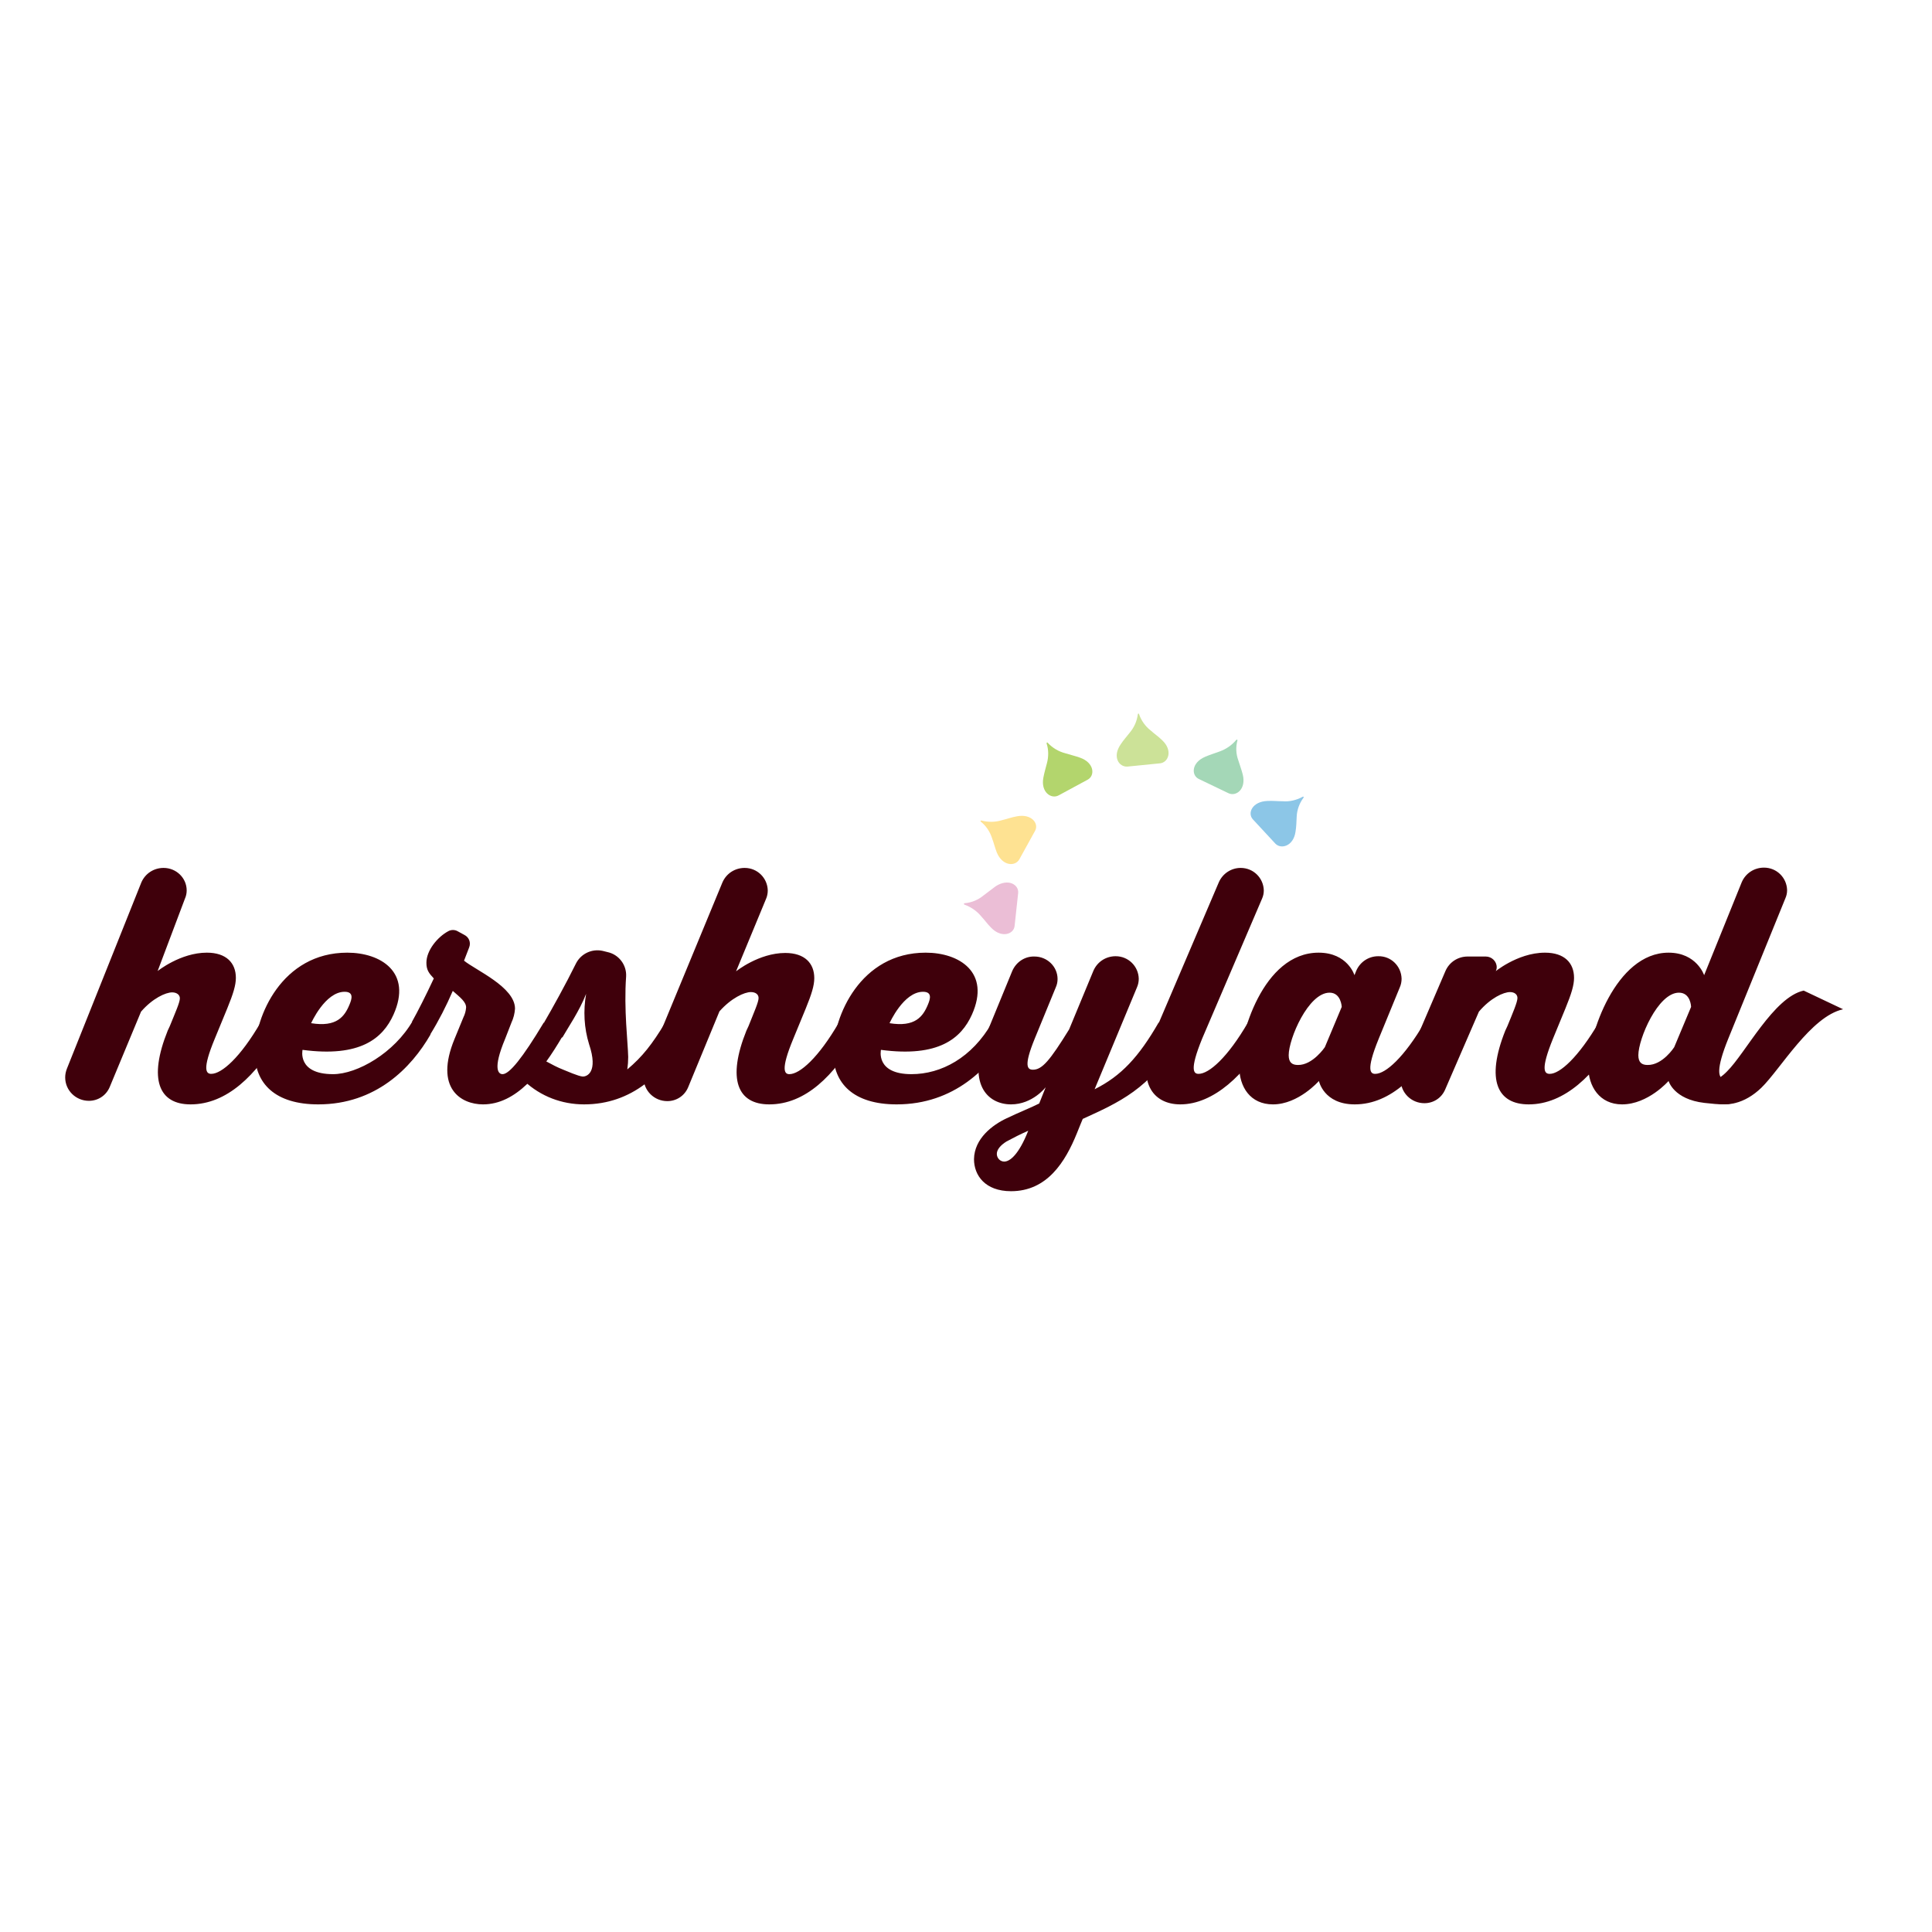 <?xml version="1.0" encoding="UTF-8"?> <svg xmlns="http://www.w3.org/2000/svg" xmlns:xlink="http://www.w3.org/1999/xlink" version="1.1" id="layer" x="0px" y="0px" viewBox="0 0 652 652" style="enable-background:new 0 0 652 652;" xml:space="preserve"> <style type="text/css"> .st0{fill:#3F000B;} .st1{fill:#8CC6E7;} .st2{fill:#EBBED6;} .st3{fill:#FEE292;} .st4{fill:#A4D7B7;} .st5{fill:#B3D56D;} .st6{fill:#CCE298;} </style> <path class="st0" d="M94.2,349.6c-7.7,13.2-17.6,23.1-29.9,23.1c-10.7,0-14.3-8.5-7.7-24.9l0.7-1.5c1.9-4.7,3.4-8,3.4-9.4 c0-1.2-1.1-2-2.6-2c-2.2,0-6.6,2-10.5,6.5L37,366.9c-1.2,2.8-3.9,4.6-7,4.6l0,0c-4.4,0-8-3.5-8-7.9c0-1,0.2-2,0.6-3l25.1-62.8 c1.3-3,4.2-4.9,7.5-4.9l0,0c4.3,0,7.8,3.4,7.8,7.6c0,1-0.2,1.9-0.6,2.8l-9.2,24.4c0,0,7.7-6.2,16.6-6.2c6.6,0,9.8,3.5,9.8,8.5 c0,2.5-0.9,5.4-2.9,10.3l-4.2,10.2c-4.4,10.6-2.9,11.9-1.2,11.9c3.5,0,9.8-5.5,16.7-17.4C90.1,345.3,93.3,347.7,94.2,349.6z M139.1,344.7c1.9-3.4,4.5-8.5,7.3-14.5c-1.7-1.8-2.5-2.9-2.5-5.3c0-4.2,3.8-8.7,7.3-10.6c1-0.6,2.3-0.6,3.3,0l2.2,1.2 c1.6,0.8,2.3,2.6,1.6,4.3l-1.7,4.4c3.9,3.2,17.2,8.9,17.2,16.2c-0.1,1.6-0.5,3.2-1.2,4.7l-2.1,5.4c-4.4,10.5-2.2,12-0.9,12 c2.3,0,6.7-5.4,13.9-17.4c2.7,0.5,5,2.2,6.4,4.5c-7.3,12.5-15.8,23.1-26.9,23.1c-7.4,0-16.5-5.4-9.6-22.1l3-7.3 c0.5-1,0.8-2.1,0.9-3.3c0-1.9-2-3.4-4.5-5.6c-2.2,5.1-4.7,10-7.6,14.7C143,348.9,139.9,346.6,139.1,344.7z M289.2,349.7 c-7.7,13.2-17.3,23-29.6,23c-10.7,0-14.3-8.5-7.7-24.9l0.7-1.5c1.9-4.8,3.4-8.1,3.4-9.5c0-1.2-1-2-2.6-2c-2.2,0-6.6,2-10.6,6.5 l-10.6,25.7c-1.2,2.8-3.9,4.6-7,4.6l0,0c-4.4,0-8-3.5-8-7.9c0-1,0.2-2,0.6-3l26-62.9c1.3-3,4.2-4.9,7.5-4.9l0,0 c4.3,0,7.7,3.4,7.8,7.6c0,1-0.2,2-0.6,2.9l-10.1,24.4c0,0,7.7-6.2,16.6-6.2c6.6,0,9.8,3.5,9.8,8.5c0,2.5-0.9,5.4-2.9,10.3l-4.2,10.2 c-4.4,10.6-2.9,11.9-1.3,11.9c3.5,0,9.8-5.5,16.7-17.4C285.4,345.3,288.3,347.8,289.2,349.7z M398,350.7 c-9.9,16.9-20.6,21.4-32.6,26.9c0,0-1.5,3.6-2,4.9c-3.9,9.6-10,19.5-22.2,19.5c-8.8,0-12.5-5.4-12.5-10.8c0.1-7,6.3-11.6,11-13.8 c3.5-1.7,8.9-3.9,11-5l2.2-5.5c0,0-4.4,5.8-11.7,5.8c-8,0-15.2-7-8.1-24.3l8.5-20.7c1.3-3,4.2-5,7.5-4.9l0,0c4.3,0,7.8,3.4,7.8,7.6 c0,1-0.2,1.9-0.6,2.8l-7.1,17.3c-3.8,9.3-2.5,10.5-0.6,10.5c3.1,0,5.7-3.1,12.2-13.6l8.2-19.8c1.3-3,4.2-4.9,7.5-4.9l0,0 c4.3,0,7.7,3.4,7.8,7.6c0,1-0.2,2-0.6,2.9l-14.3,34.4c9-4.5,14.9-10.9,21.6-22.5C393.4,345.3,397.2,348.8,398,350.7z M338.9,392 c1.9,0,4.9-2.3,8.1-10.4c-2.5,1.1-4.9,2.3-7.3,3.6c-2.1,1.3-3.3,2.8-3.3,4.2C336.4,390.8,337.5,392,338.9,392 C338.9,392,338.9,392,338.9,392L338.9,392z M486.7,349.6c-7.5,12.8-17.2,23.1-29.5,23.1c-10.5,0-12.1-7.9-12.1-7.9 s-6.9,7.9-15.5,7.9c-7.6,0-11.4-5.8-11.4-12.9c0-10.1,7.9-38.3,26.8-38.3c9.8,0,12.1,7.6,12.1,7.6l0.6-1.5c1.3-3,4.2-4.9,7.4-4.9 l0,0c4.3-0.1,7.8,3.3,7.9,7.6c0,0,0,0,0,0c0,1-0.2,2-0.6,2.9l-7.1,17.3c-4.5,11-2.7,11.9-1.2,11.9c3.5,0,9.7-5.5,16.7-17.4 C482.9,345.3,485.8,347.7,486.7,349.6z M447.1,353.4l5.7-13.6c0,0-0.2-4.8-4.1-4.8c-7.2,0-13.8,15.6-13.8,21.1 c0,2.5,1.2,3.3,3.1,3.3C443,359.5,447.1,353.4,447.1,353.4L447.1,353.4z M594.6,356.9c1,0.7,1.3,1.9,0.8,3 c-6.4,13.4-9.7,13.5-20.2,12.3c-10.4-1.2-12.1-7.4-12.1-7.4s-6.9,7.9-15.7,7.9c-7.6,0-11.4-6.1-11.4-12.8c0-10.5,9.2-38.4,27.1-38.4 c9.5,0,12,7.6,12,7.6l12.7-31.4c1.3-3,4.2-4.9,7.5-4.9l0,0c4.3,0,7.7,3.4,7.8,7.6c0,1-0.2,1.9-0.6,2.8l-19.2,47.2 c-4.4,10.8-3.3,13.3-1.7,13.7s2.5,1,8.9-9.1c1-1.7,2.1,0,3.8,1.2C594.3,356.5,594.4,356.7,594.6,356.9z M565,353.4l5.7-13.6 c0,0-0.1-4.8-4.1-4.8c-7.1,0-13.7,15.6-13.7,21.1c0,2.5,1.2,3.3,3.1,3.3C561.1,359.5,565,353.4,565,353.4z"></path> <path class="st0" d="M145.3,349.1c-6.5,11.3-18.5,23.6-37.9,23.6c-14.5,0-21.4-7-21.4-17.5c0-12.1,9.1-33.7,31.2-33.7 c11.3,0,22,6.6,15.6,20.9c-3.6,8-11.2,14.5-30.7,11.9c0,0-1.9,8.2,10.3,8.2c8.2,0,20.7-7.2,26.9-18 C141.5,344.6,144.4,347.2,145.3,349.1z M105,345.3c8.6,1.4,11.3-2.2,13-6.4c0.7-1.7,1.5-4.2-1.7-4.2 C109.7,334.7,105,345.3,105,345.3L105,345.3z M183.6,345.1c2.8-4.8,7.3-12.9,10.8-20c1.7-3.3,5.4-5,9-4.2l1.6,0.4 c3.8,0.8,6.5,4.3,6.3,8.2c-0.8,11.2,0.6,22.2,0.7,27.2c0,1.4-0.1,2.8-0.3,4.2c5.1-4.3,8.4-8.5,12.8-15.8c2.2,0.2,5.6,2.9,6.5,4.8 c-7,12.4-17.7,22.8-33.9,22.8c-7.5,0-14.6-2.7-20.1-7.8l5.4-7.5c0.5-0.3,3.6,2,7.7,3.6c1,0.4,5.1,2.2,6.5,2.3 c1.4,0.1,5.4-1.4,2.2-10.9c-1.7-5.5-2-11.3-1-17c-2.2,5.7-6.3,11.7-8,14.7C187.5,350,184.5,347,183.6,345.1z M340.5,349.1 c-6.5,11.3-18.5,23.6-37.9,23.6c-14.5,0-21.4-7-21.4-17.5c0-12.1,9.1-33.7,31.2-33.7c11.3,0,22,6.6,15.6,20.9 c-3.6,8-11.2,14.5-30.7,11.9c0,0-1.9,8.2,10.3,8.2c10,0,20.4-5.5,27.2-17.4C337.2,345.5,339.3,347,340.5,349.1z M300.2,345.3 c8.6,1.4,11.3-2.2,13-6.4c0.7-1.7,1.5-4.2-1.7-4.2C304.9,334.7,300.2,345.3,300.2,345.3L300.2,345.3z M427.5,349.9 c-7.2,12.5-17.8,22.8-29.2,22.8c-9,0-15.6-7.3-8.6-24.3l21.6-50.6c1.3-3,4.2-4.9,7.4-4.9l0,0c4.3,0,7.7,3.4,7.8,7.6 c0,1-0.2,1.9-0.6,2.8l-20.2,47.2c-4.4,10.8-2.8,11.9-1.2,11.9c3.5,0,9.8-5.5,16.7-17.4C423.4,345.3,426.7,348,427.5,349.9z M545.9,349.6c-7.7,13-17.8,23.1-30,23.1c-10.5,0-14.6-8.1-7.9-24.9l0.7-1.5c1.8-4.4,3.4-8.1,3.4-9.5c0-1.2-1-2-2.5-2 c-2.2,0-6.6,2-10.5,6.6l-11.4,26.3c-1.2,2.8-3.9,4.6-7,4.6l0,0c-4.4,0-8-3.5-8-7.9c0-1,0.2-2,0.6-2.9l14.5-33.8 c1.3-3,4.2-4.9,7.5-4.9h6.1c2,0,3.7,1.6,3.7,3.6c0,0.5-0.1,0.9-0.3,1.3l0,0c-1,0.9,7-6.2,16.6-6.2c6.6,0,9.8,3.5,9.8,8.5 c0,2.5-0.9,5.4-2.9,10.3l-4.2,10.2c-4.3,10.6-2.9,11.9-1.1,11.9c3.4,0,9.6-5.5,16.6-17.4C542.1,345.6,544.5,347.3,545.9,349.6z M576.6,371.4c5.7,2.7,12.3,1,17.8-4.3c6.4-6.2,16.7-24.1,27.6-26.5l-13.3-6.3c-10.1,2.2-19.6,21.1-25.9,27.3 c-3.1,3.2-7.3,5.1-11.7,5.6c-1.1,0.2-1.2,0.2-1.4,0.5c-0.1,0.3,0.1,0.5,0.3,0.6L576.6,371.4z"></path> <path class="st1" d="M430.4,284.7c1.9,2,6.1,0.9,6.8-4c0.3-1.7,0.3-3.4,0.4-5.1c0.1-2.3,0.9-4.5,2.3-6.4c0.1-0.1,0.1-0.2,0-0.3 c0,0,0,0,0,0c-0.1-0.1-0.2-0.1-0.3,0c-2,1.1-4.4,1.7-6.7,1.5c-1.7,0-3.4-0.2-5.2-0.1c-5.1,0.2-6.8,4.1-4.9,6.2L430.4,284.7z"></path> <path class="st2" d="M342.4,312.5c-0.3,2.8-4.4,4.2-7.9,0.6c-1.2-1.2-2.2-2.6-3.4-3.9c-1.5-1.8-3.4-3.1-5.6-3.9 c-0.1,0-0.2-0.1-0.2-0.3c0-0.1,0.1-0.2,0.3-0.2c2.3-0.2,4.5-1.1,6.3-2.6c1.4-1,2.7-2.1,4.1-3.1c4.3-2.8,7.9-0.5,7.6,2.3L342.4,312.5 z"></path> <path class="st3" d="M344,290c-1.4,2.5-5.7,2.3-7.6-2.3c-0.6-1.5-1-3.2-1.6-4.8c-0.7-2.2-2-4.2-3.8-5.6c-0.1-0.1-0.1-0.2-0.1-0.3 c0.1-0.1,0.2-0.1,0.3-0.1c2.3,0.6,4.6,0.6,6.9-0.1c1.7-0.4,3.3-1,5-1.3c5-1,7.6,2.4,6.2,4.9L344,290z"></path> <path class="st4" d="M414.6,267.7c2.6,1.2,6-1.4,4.8-6.3c-0.4-1.6-1-3.2-1.5-4.8c-0.8-2.2-0.9-4.5-0.3-6.7c0-0.1,0-0.3-0.1-0.3 c-0.1,0-0.2,0-0.3,0.1c-1.5,1.8-3.4,3.1-5.6,3.9c-1.6,0.6-3.3,1.1-4.9,1.8c-4.7,2-4.7,6.3-2.1,7.5L414.6,267.7z"></path> <path class="st5" d="M357.3,268.4c-2.5,1.4-6.1-1-5.2-5.9c0.3-1.7,0.8-3.3,1.2-4.9c0.6-2.2,0.6-4.6-0.1-6.7c0-0.1,0-0.2,0.1-0.3 c0.1-0.1,0.3,0,0.3,0.1c1.6,1.7,3.6,2.9,5.9,3.5c1.6,0.5,3.3,0.9,5,1.5c4.8,1.7,5.1,6,2.6,7.4L357.3,268.4z"></path> <path class="st6" d="M391.5,257.6c2.8-0.3,4.4-4.3,0.7-7.8c-1.2-1.2-2.7-2.2-3.9-3.3c-1.8-1.4-3.2-3.4-3.9-5.5 c0-0.1-0.1-0.2-0.2-0.2c0,0,0,0,0,0c-0.1,0-0.2,0.1-0.2,0.2c-0.3,2.3-1.2,4.4-2.7,6.2c-1,1.3-2.2,2.6-3.1,4 c-2.9,4.2-0.6,7.7,2.3,7.5L391.5,257.6z"></path> </svg> 